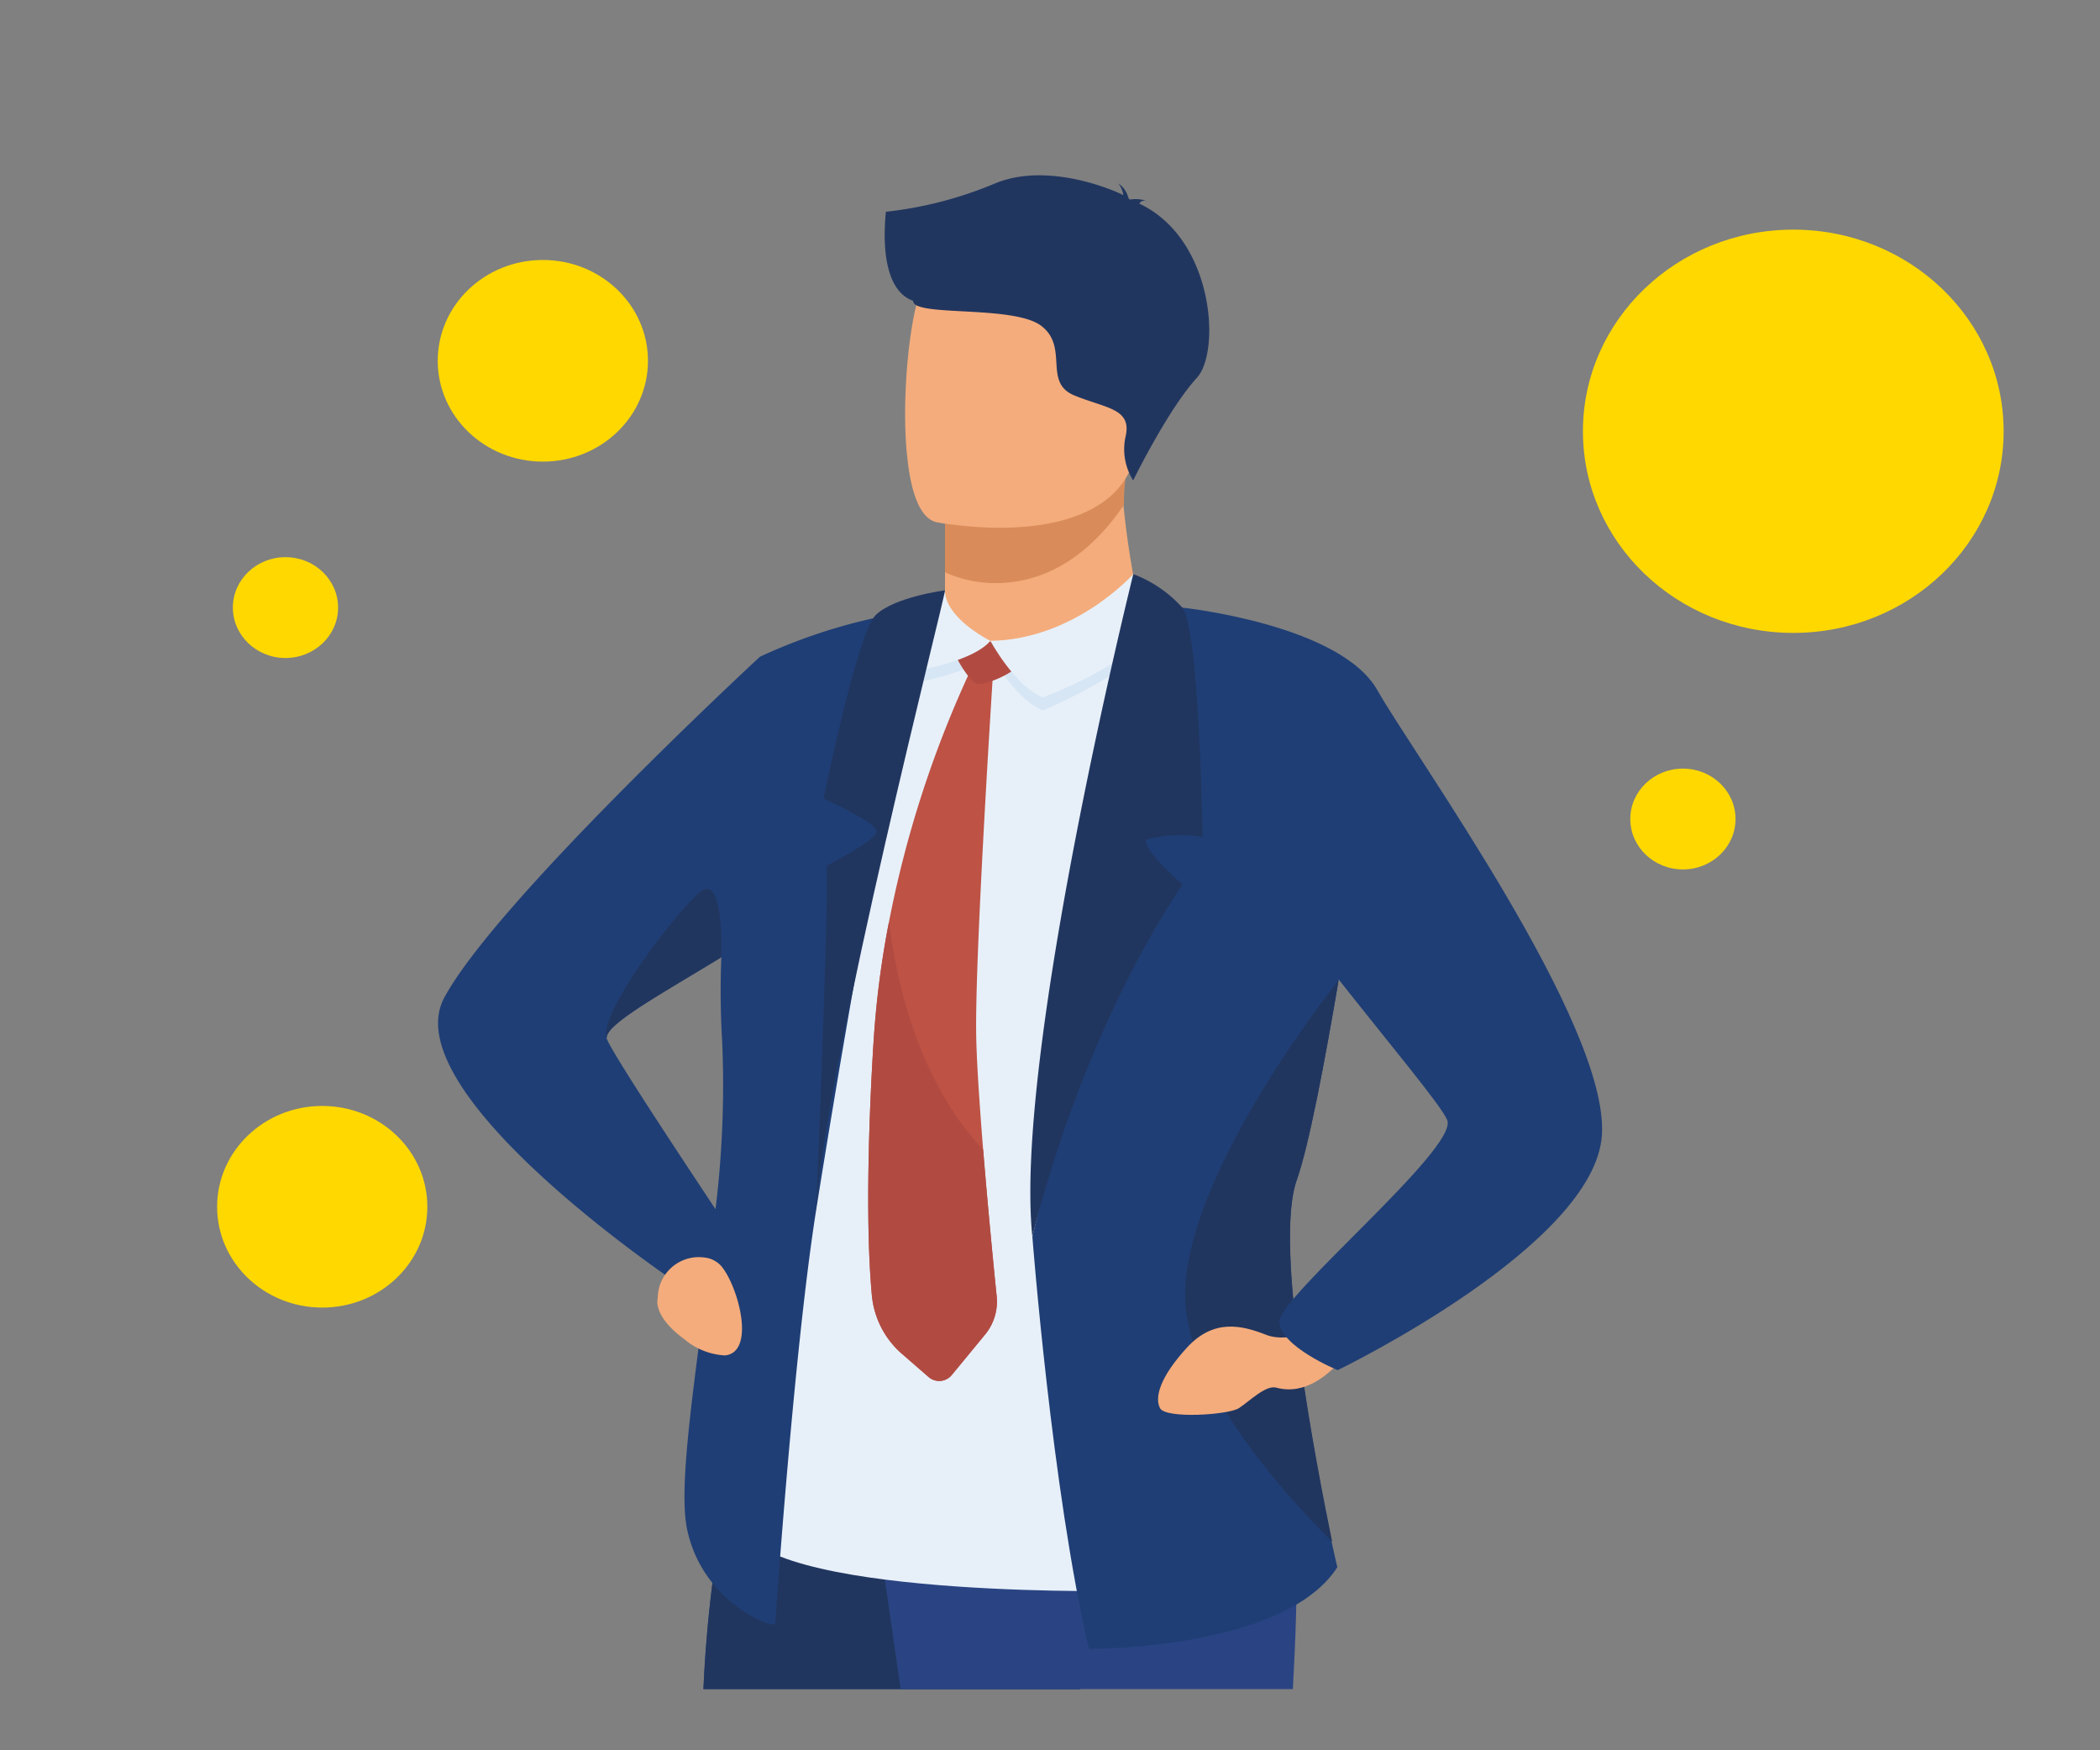 <svg xmlns="http://www.w3.org/2000/svg" xmlns:xlink="http://www.w3.org/1999/xlink" width="180" height="150" viewBox="0 0 180 150">
  <rect x="0" y="0" width="180" height="150" fill="#808080" stroke="none"/>
  <defs>
    <style>
      .a {
        fill: none;
      }

      .b {
        fill: #ffd800;
      }

      .c {
        clip-path: url(#a);
      }

      .d {
        fill: #f4ac7c;
      }

      .e {
        fill: #d98c59;
      }

      .f {
        fill: #2a4483;
      }

      .g {
        fill: #21365f;
      }

      .h {
        fill: #e7f0f9;
      }

      .i {
        fill: #1f3e75;
      }

      .j {
        fill: #d7e6f5;
      }

      .k {
        fill: #bd5245;
      }

      .l {
        fill: #b14b42;
      }
    </style>
    <clipPath id="a">
      <rect class="a" x="13.69" y="7.39" width="152.63" height="137.37" transform="translate(180 152.15) rotate(-180)"/>
    </clipPath>
  </defs>
  <g>
    <ellipse class="b" cx="153.71" cy="36.96" rx="18.03" ry="17.28"/>
    <ellipse class="b" cx="46.53" cy="30.92" rx="9.01" ry="8.64"/>
    <ellipse class="b" cx="27.62" cy="103.42" rx="9.01" ry="8.64"/>
    <ellipse class="b" cx="24.47" cy="52.07" rx="4.51" ry="4.32"/>
    <ellipse class="b" cx="144.25" cy="70.19" rx="4.51" ry="4.32"/>
    <g class="c">
      <g>
        <path class="d" d="M81,49.05v1.54s-.44,4.84,5.77,5.54S98.06,56.74,97.9,53a77.26,77.26,0,0,1-1.61-9.76,16.88,16.88,0,0,1,.22-2.89l-12-.23L81,40.7Z"/>
        <path class="e" d="M81,40.7l0,8.35a10.55,10.55,0,0,0,4.34.92c5.52,0,9.1-3.89,11-6.71a16.88,16.88,0,0,1,.22-2.89l-12-.23Z"/>
        <path class="d" d="M97.44,38.52c-1.4,7.19-11.09,7-15.28,6.5-1.18-.12-1.92-.27-1.92-.27-1.33-.34-2.07-2.34-2.41-5C77.14,34.58,78,27,78.92,25c1.38-2.94,4-6.12,13.74-3.83S99.23,29.3,97.44,38.52Z"/>
        <path class="f" d="M81.94,188.51a40.37,40.37,0,0,0-.69,4.81c-.86,16.14-14.17,53-16.55,53.9-3.69,1.33-9.49-1.5-12.53-2.43A2.49,2.49,0,0,1,50.35,242c6.59-29.05,9-70.87,9.89-95.64a108.43,108.43,0,0,1,2.68-21.09s32.47-8.3,32.67,2.2C95.76,136.73,84.83,173.18,81.94,188.51Z"/>
        <path class="g" d="M81.94,188.51l-21.7-42.19a108.43,108.43,0,0,1,2.68-21.09s32.47-8.3,32.67,2.2C95.76,136.73,84.83,173.18,81.94,188.51Z"/>
        <path class="f" d="M74.71,127.47,91.88,246.7s7.53,1.74,13.4.35c0,0,5-63.41,4.6-78.74s3.61-41-.91-43.86S74.71,127.47,74.71,127.47Z"/>
        <path class="g" d="M75.93,18.15a33.56,33.56,0,0,0,9.36-2.43c4.11-1.71,9.3.17,11,1a2.43,2.43,0,0,0-.42-1A2.19,2.19,0,0,1,96.73,17c.08.06.11.1.09.11a3,3,0,0,1,1.41.09s-.38-.06-.52.18l-.06.07c6.41,3,7,12.68,4.94,14.93-2.48,2.7-5.46,8.79-5.46,8.79a5,5,0,0,1-.64-3.81C97,35,94.8,35,92.09,33.89s-.45-4.11-2.82-5.95-11.06-.75-11-2.16C75.09,24.65,75.93,18.46,75.93,18.15Z"/>
        <path class="h" d="M99.36,55.09l-4,81.26s-33,.52-32-6.63S75.25,57.58,75.25,57.58l24.11-2.49Z"/>
        <path class="i" d="M111.14,101.15c-2,5.64,1.73,24.57,3,31,.29,1.35.49,2.16.49,2.16-4.57,7.12-21.3,7-21.3,7C90.16,127.7,88.49,106,88.49,106l12.83-53.92,16.15,14.3S116.25,75.1,114.74,84C113.55,91,112.2,98.16,111.14,101.15Z"/>
        <path class="i" d="M79.17,52.23s-5,25-9.23,51.57c-1.89,12-3.49,35.19-3.49,35.35,0,.49-6.18-1.66-7.55-8.06-.76-3.55.52-11.85,1.66-20.85a5.87,5.87,0,0,1-2.64-.36S33.73,93.66,38.07,85.52,64.36,57,65.14,56.28v0A47.83,47.83,0,0,1,79.17,52.23Zm-17.84,51.4a87.36,87.36,0,0,0,.57-14.41A71.81,71.81,0,0,1,61.83,82h0l-.1.1c-5,3.05-9.72,5.64-9.72,6.81A.15.15,0,0,0,52,89C52.51,90.36,58.93,100,61.33,103.63Z"/>
        <g>
          <path class="j" d="M100.29,52c0-.78-3.79-1.85-3.79-1.85S92.11,56,84.89,56.05c0,0,2.06,3.84,4.48,4.84C89.37,60.89,100.06,56.58,100.29,52Z"/>
          <g>
            <path class="k" d="M74.73,111a7.58,7.58,0,0,0,2.55,5l2.3,2a1.39,1.39,0,0,0,2-.16l2.85-3.46a4.45,4.45,0,0,0,1-3.29c-.27-2.62-.76-7.68-1.16-12.56-.32-4-.58-7.79-.6-10.13-.07-7.46,1.48-31.25,1.48-31.25l-1.87.1A93.14,93.14,0,0,0,76.2,79a79.58,79.58,0,0,0-1.29,9.79S73.94,102.4,74.73,111Z"/>
            <path class="l" d="M74.73,111a7.58,7.58,0,0,0,2.55,5l2.3,2a1.39,1.39,0,0,0,2-.16l2.85-3.46a4.45,4.45,0,0,0,1-3.29c-.27-2.62-.76-7.68-1.16-12.56C79.09,93,77,85.28,76.2,79a79.58,79.58,0,0,0-1.29,9.79S73.94,102.4,74.73,111Z"/>
          </g>
          <path class="j" d="M84.89,55.92S81.06,53.74,81,51.38c0,0-2.47-.29-3.55.85,0,0-.91,4.05.3,6.39C77.79,58.62,83.3,57.82,84.89,55.92Z"/>
          <path class="l" d="M87.49,55.57l-5.2-1.2a.77.77,0,0,0-.66.87c0,.81,1.47,3.18,2.11,3.37S88.71,57.21,87.49,55.57Z"/>
          <path class="h" d="M99.69,51.57c0-.78-2.55-2.37-2.55-2.37s-5,5.62-12.25,5.72c0,0,2.06,3.84,4.48,4.84C89.37,59.76,99.45,56.17,99.69,51.57Z"/>
          <path class="h" d="M84.89,54.92S81,53,81,50.59a12.5,12.5,0,0,0-3.42,2.14,6.53,6.53,0,0,0,.21,4.9S83.3,56.82,84.89,54.92Z"/>
        </g>
        <path class="d" d="M56.38,111.2a3.52,3.52,0,0,1,4-3.43,2.24,2.24,0,0,1,1.5.8c1.47,1.87,2.87,7.33.26,7.59a5.85,5.85,0,0,1-3.47-1.38c-1.07-.77-2.33-2-2.33-3.27Z"/>
        <path class="g" d="M114.19,132.14c-4.73-4.72-12.9-14-12.61-21.62C102,99.86,114.74,84,114.74,84c-1.19,7-2.54,14.18-3.6,17.17C109.17,106.79,112.87,125.72,114.19,132.14Z"/>
        <path class="d" d="M114,113.58s-3.4,1.63-5.46.82-4.49-1.43-6.8,1.09-2.79,4.26-2.31,5.19,5.87.58,6.76,0,2.3-2,3.2-1.76c2.47.68,4.55-1.12,5.72-2.56C115.85,115.49,114,115.07,114,113.58Z"/>
        <path class="i" d="M101.32,52.07s13.54,1.43,16.74,7.08,19.8,28.56,19.25,38.08-22.65,20.19-22.65,20.19-4.89-2-5-4.12S125,98.42,124.05,96s-17.85-21.2-19.48-27.41S101.32,52.07,101.32,52.07Z"/>
        <path class="g" d="M61.82,82l-.1.1c-5,3.05-9.72,5.64-9.72,6.81-.67-2.07,5.89-10.7,8-12.46S61.82,82,61.82,82Z"/>
        <path class="g" d="M97.14,49.2S86.86,90.46,88.49,106c0,0,3.78-16.61,12.88-30.21,0,0-3.32-2.8-3.14-3.83a11.83,11.83,0,0,1,4.85-.23s-.26-17.79-1.75-19.67A10.82,10.82,0,0,0,97.14,49.2Z"/>
        <path class="g" d="M81,50.59c.14.07-10.19,40.33-11.06,53.21,0,0,1-23,.93-29.62,0,0,4.27-2.17,4.27-2.93s-4.55-2.81-4.55-2.81,2.88-14.16,4.46-15.72S81,50.59,81,50.59Z"/>
      </g>
    </g>
  </g>
</svg>
